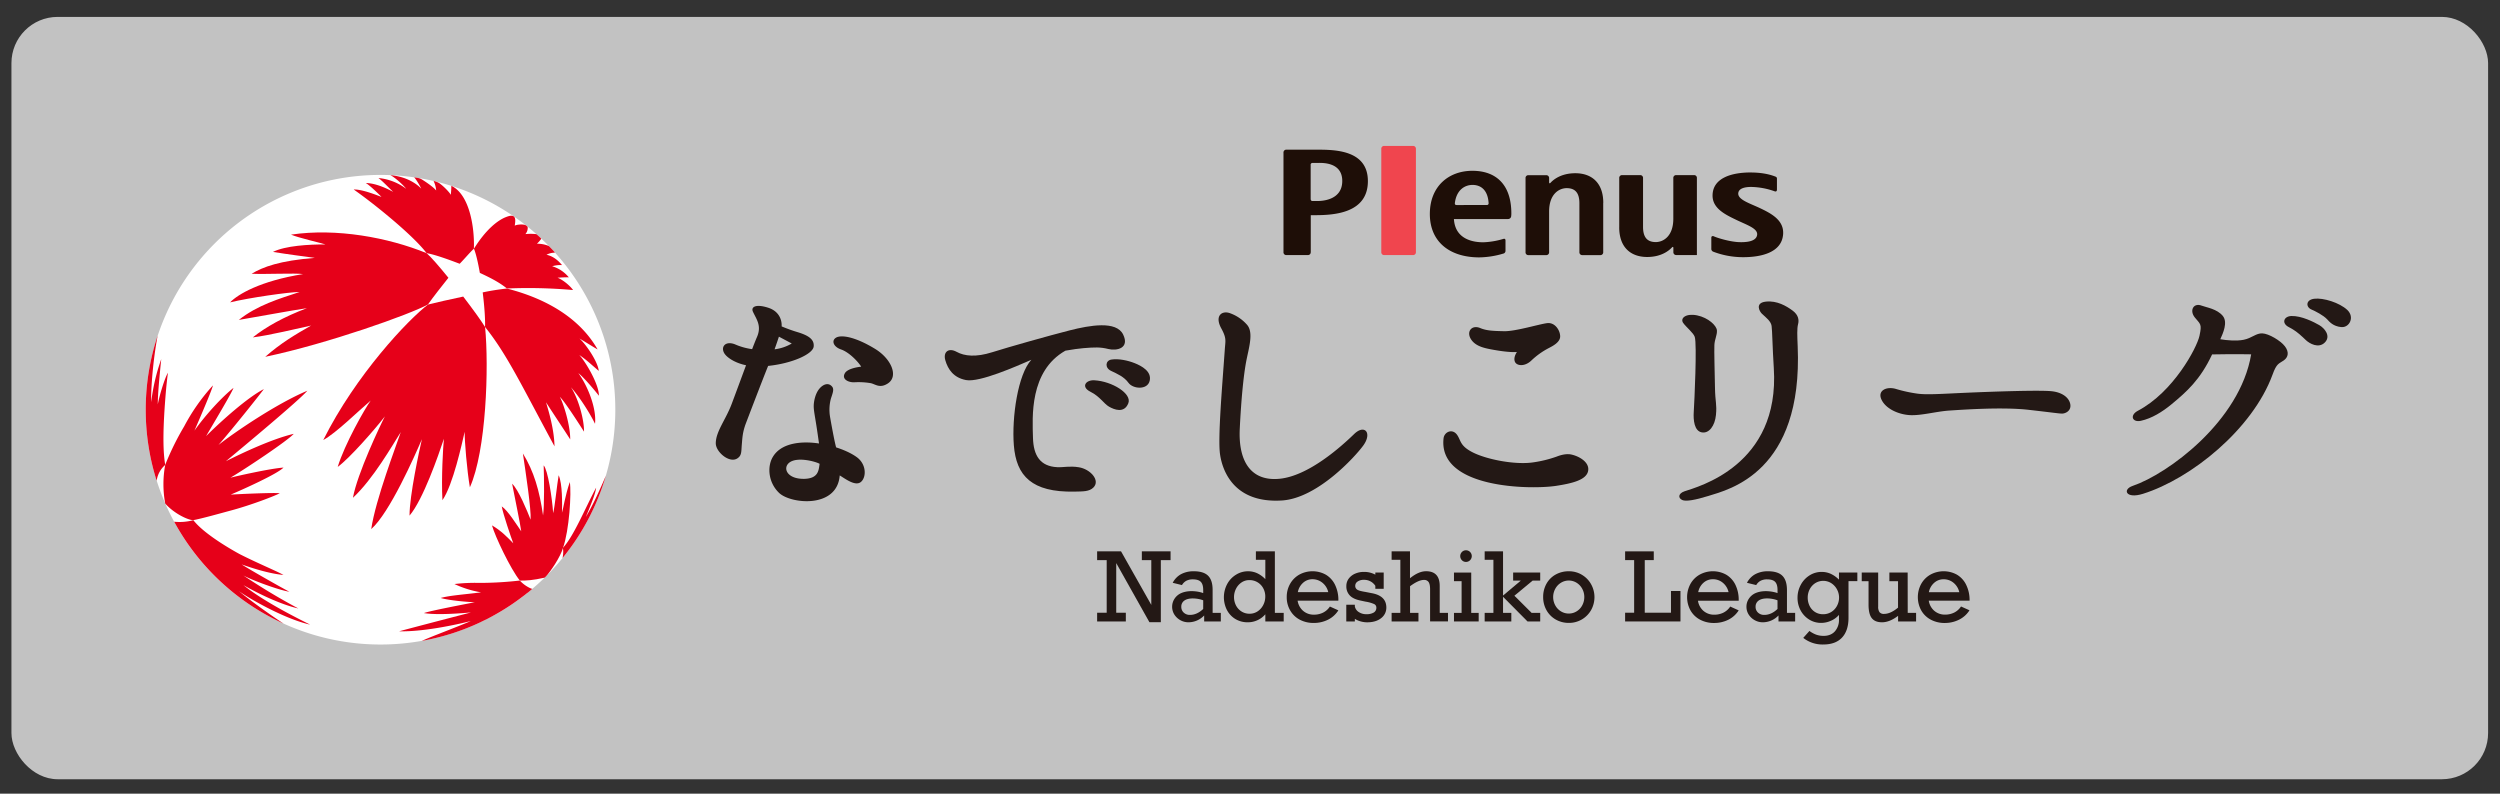 <svg id="レイヤー_1" data-name="レイヤー 1" xmlns="http://www.w3.org/2000/svg" viewBox="0 0 1890 600"><rect x="0" y="0" width="1890" height="600" fill="#333333" stroke="none"/><defs><style>.cls-1,.cls-2{fill:#fff;}.cls-1{opacity:0.7;}.cls-3{fill:#e60019;}.cls-4{fill:#231815;}.cls-5{fill:#f0454e;}.cls-6{fill:#1e0e07;}</style></defs><rect class="cls-1" x="8.65" y="12.78" width="1872.35" height="576.32" rx="34.92"/><path class="cls-2" d="M287.67,487.26A177.51,177.51,0,1,1,465.18,309.75,177.5,177.5,0,0,1,287.67,487.26Z"/><path class="cls-3" d="M430.77,364.4c-3.65,10.8-4.68,19.17-5.93,23.23l0,.05c.21-6.67.41-22-2.49-28.39-1.16,6.4-3,24.68-4.17,28.65-.74-11.4-4.05-32.9-7.17-36.1.33,8.86.62,30.83-.46,37.79-2.7-18.69-6.91-33.3-15.24-46.82,2.25,15.21,6.3,42.06,5.85,50.07-2.64-6.65-9.19-22.72-14-27.2,1.9,10,6.05,29.68,6.9,36-3-4.27-10.09-15.81-14.74-18.84.93,5.55,6.89,23.05,8.71,27.88-4-4.12-9-9.42-16.09-13.54h0c2.18,8.06,14.16,33.27,21.1,41.75,5.23,0,9.6-.2,18.72-2.22.37-.36.75-.7,1.11-1.06,3.5-3.9,10.66-14.26,12.77-21.47C430.31,401.17,432.14,372.6,430.77,364.4Z"/><path class="cls-3" d="M402.39,445.22a14.13,14.13,0,0,1-1.63-.61,25.37,25.37,0,0,1-7.79-5.72,268.31,268.31,0,0,1-30.47,1.78h0a134.09,134.09,0,0,0-18.93.86,76.88,76.88,0,0,0,20.14,6.28c-11.59,1.54-23.62,2.29-30.55,4.26,6.75,2,22.23,3.2,25.78,3.21-9.15,1.85-33.93,6.53-38.46,8.21,10.4,1.74,29.94,0,35.58-.48-16.51,4.29-48.57,12.65-54.29,14.26,20.75.47,48.81-6.42,54.15-7.75-9.12,4-31.81,12.44-37,15a176.29,176.29,0,0,0,44.06-14h0c.48-.22.94-.46,1.41-.69,1.37-.66,2.75-1.33,4.11-2,.83-.43,1.66-.88,2.48-1.32,1-.54,2-1.08,3-1.64s1.75-1,2.62-1.5,1.87-1.09,2.79-1.65,1.75-1.07,2.62-1.61,1.8-1.16,2.7-1.74,1.71-1.11,2.55-1.69,1.86-1.29,2.78-1.94q1.93-1.37,3.83-2.79c1-.77,2.08-1.54,3.1-2.34l1.23-1h0C399,448.11,400.34,447,402.39,445.22Z"/><path class="cls-3" d="M358.26,188c.56-15.85-3.17-40.93-17.05-47.52,0,2.09-.19,4.82-.4,6.8-1.31-2.34-5.87-6.87-8.86-8.9a14.93,14.93,0,0,0-4.16-1.57,19.93,19.93,0,0,1,1.94,7.2c-1.79-2.33-7.05-6-10.57-8.2-2-1.26-3.5-1.35-6.08-1.75,1.25,1.17,4.31,6.14,5.38,8.54-2.87-3-10.25-9-23.38-10.18,2,.8,8.36,5.78,12,10.32a40.91,40.91,0,0,0-21-8.14c2.53,1.73,6.87,6.34,11.18,10.48-3.38-1.81-12.32-6.54-20.73-6.74,2.07,1.13,7.75,6.27,11.88,10.54-2.93-1.07-14.48-5.87-21-5.61,17,11.92,45.54,35.35,55.12,48.13,7.51,1.19,22.67,7.16,25,8C351.63,195.18,355.07,191,358.26,188Z"/><path class="cls-3" d="M322.52,191.39c-29-11.84-68.2-19.12-102.52-14,5.81,2.44,22.48,6.24,26.09,7.4-12.4-.05-30.4.95-39.73,5.66,10.7,1.77,25,3.6,31.68,4.51-26.69,2.1-39.21,6.84-47.81,12,11.27.5,33.06-.65,38.87.25-32.38,5.23-49.28,15.28-55.16,21.39,14.26-3.47,44.62-7.85,52.61-7.86-15.63,5.16-32,10-46,21.12,14.46-2.4,39.44-7.13,51.47-8.88-17.5,6.58-31.3,14.36-40.88,22.08,11.85-1.38,35.08-7,44.06-8.94-11.78,6.68-23.21,13.49-34.68,23.63,47.2-9.91,109.53-32.12,123-39.56C327.13,225,334.66,215.44,339,210,332.2,201.6,326,194.44,322.52,191.39Z"/><path class="cls-3" d="M383.24,218.11a384.14,384.14,0,0,1,50,1.16c-2.87-4-8.61-8.21-11.77-9.31,3.12-.2,6.4-.39,8.55-.29a25.73,25.73,0,0,0-12.59-8.39,23.13,23.13,0,0,1,7.45-.89c-3.09-3.69-6.78-6.73-11.73-7.79a13.19,13.19,0,0,1,6.08-1.57c.18,0,.34-.12.11-.38-1.34-1.54-2.95-3.17-3.9-4.16a4.06,4.06,0,0,0-.78-.6,21.93,21.93,0,0,0-8.73-1.62A26.83,26.83,0,0,0,409,180.8c.18-.24.17-.5-.2-.84-.86-.8-1.9-1.76-2.89-2.64a1.33,1.33,0,0,0-.92-.35,38.51,38.51,0,0,0-7.78,0,7.32,7.32,0,0,0,1.75-4.85,1.56,1.56,0,0,0-.63-1.17l-.7-.55a2.86,2.86,0,0,0-1.16-.48,14.05,14.05,0,0,0-4.13-.11,10.23,10.23,0,0,0-3.19.75c.42-2.76,1.12-6.89-1.84-7.37-1-.26-2.4,0-4.58.84-6.87,2.56-15.93,10.25-24.42,24,1.51,3.69,3.08,10.46,4.45,18.27C368.72,209.1,376.82,212.86,383.24,218.11Z"/><path class="cls-3" d="M323.58,230.23c-14.86,11.3-54.51,53-79.2,102.44,9.77-5.31,26.56-22,35.87-29.86C275.64,309.22,260.46,336,255.3,353c8.92-6.47,28.05-28.31,35.67-38.22-3.21,6.13-21,43.53-24.15,61.56,15.43-14.37,29.71-39.57,36.17-49.69-3.2,9.71-19.14,51.15-22.34,73.35,14-12.43,32.81-55.12,38.32-68-2.07,9-9.34,42.37-9.37,57.81,10.27-12.12,21.75-45.34,26-58.11-.61,5.81-2.06,29.85-1.11,46.44,8.07-11.73,14.73-42.89,16.81-51.73-.13,6.81,1.74,29.22,3.93,42,12.37-27.61,14.47-90.79,11.5-121.15-3-4.93-9.42-13.77-16.54-23.06C339.86,226.37,329.77,228.72,323.58,230.23Z"/><path class="cls-3" d="M452.76,299.16c.21-8.09-9.65-25.23-14.86-30.84,5.7,3.9,8.75,7,14.76,12.06-.58-6.66-9.43-19.94-14.63-24.48,5.22,3,9.75,6,13.76,8.28-18-31.59-54-42.24-68.55-46.05a176.38,176.38,0,0,0-18.32,2.93c1.29,10.28,2,20.27,1.77,26.13,16.57,20.62,27.62,44.18,52.53,90.25-.3-13-4.36-26.38-6.44-33.31,3.08,4.83,15.18,23.1,18.3,28.05.11-10.5-5-27-7.88-32.2,3.84,3.65,14.58,20.52,18.32,26.34.15-8.75-4.15-24.92-9.9-33.55,6.81,7.61,14.76,20.37,18.21,27.63,1.26-11.31-5.22-28.22-12.6-38.32C441.2,285.1,449.66,295.13,452.76,299.16Z"/><path class="cls-3" d="M174.83,385.87c14.67-3.93,33-10.93,36.69-13-5.68-.53-31.13.67-37.14,1.07,9.75-4.14,35.27-15.63,39.94-20.44-9.82.6-36.79,6.73-40.16,7.67,10.7-6.27,43.37-28,47.91-33.19-16.7,3.94-38.74,14.43-51.3,20.71,13.69-11.36,55.44-46.09,61.59-53.31-23.71,10-55.24,31.6-67.2,41,10.22-11.56,31.39-38.21,34.33-42.22-11.75,5.95-31.19,23.11-43.68,35.54,4.65-8,19.5-32.73,20.71-36.47-8.76,7-20.91,20.17-29.53,32.33,5.54-12.69,13.36-31.13,14-34.2a149.31,149.31,0,0,0-21.77,31h0a205.43,205.43,0,0,0-14.32,29.08,79.78,79.78,0,0,0,0,29.16.93.93,0,0,1,0,.1c6.94,7.73,17.38,12.53,21.18,12.53C152.18,392.17,167.34,387.88,174.83,385.87Z"/><path class="cls-3" d="M180.46,446.77c5.71,4.31,33.66,20.94,54,25.45C222,466,198.39,454,184.06,442.36c13.33,7.62,29.56,15,41.48,17.64A479.15,479.15,0,0,1,184,435.05c6.62,3.61,26.36,10.92,34.77,12.32-5.91-3.1-27.23-15.12-36.07-20.64,7,2.38,20.34,6.92,31.56,7.92-4.11-2.5-18.89-8.55-32.8-15.6,0,0-26-13.77-35.28-25.8a40,40,0,0,1-14.51,1.17,178.17,178.17,0,0,0,82.67,77h0C207,466.58,190.57,455.18,180.46,446.77Z"/><path class="cls-3" d="M442.86,390.85c2.55-6.31,7.41-17.35,7.8-22.15-8.12,15.18-17,36.93-25.09,45.44a21.4,21.4,0,0,1-.28,7.66h0s0,0,0,.07h0a177.1,177.1,0,0,0,32.77-62.26C456.48,363.29,449.4,380.08,442.86,390.85Z"/><path class="cls-3" d="M110.17,309.75a177.44,177.44,0,0,0,8.28,53.71h0a19.14,19.14,0,0,1,6.47-12c-2.21-12.7-1.35-31.95.1-50.65.77-10,1.5-15.5,1.93-19-2.29,3.73-6.31,16.65-7.65,23.87-.13-7.89,1.93-27.74,2.6-34.16a148.52,148.52,0,0,0-7.59,32.56c-.36-13.37,2.21-37,4.92-50.46A177.26,177.26,0,0,0,110.17,309.75Z"/><path class="cls-4" d="M969.15,378.36c26.82-1.68,55.28-33.09,61.38-41.4,7.1-9.66,1.14-16.54-6.82-8.81-9.75,9.45-34.28,31.55-56.21,33.78s-31.43-13.39-30.24-37.76c1.08-22.25,2.84-40.07,4.79-50.52s6-22.44.52-28.33a30.88,30.88,0,0,0-12.27-8.39c-6.27-2.54-12.36,1.55-7,11.35,4.07,7.42,3.12,9.31,2.68,15.51-2.07,29.3-5.41,67.7-3.61,79.84S932.76,380.63,969.15,378.36Z"/><path class="cls-4" d="M541.13,335.15c0,6.49,10.22,15.25,16.22,11.45,3.49-2.21,3-5.13,3.45-10.37s.55-9.53,3.16-16.36c2.36-6.19,13-34.05,16.75-43.24,18.32-1.89,33.93-9,34.44-14.7.46-5.08-3.28-8.21-12.76-11a118,118,0,0,1-11.48-4.18c.3-4.41-1.59-11.23-9.83-14-9.57-3.19-13.53-.77-11.88,2.86,2.59,5.69,6.8,10.59,3.08,19.17-.88,2-2.17,5.27-3.67,9.17a48.4,48.4,0,0,1-13.06-3.68c-8.13-3.1-11.63,3.3-6.69,8.46,2.37,2.49,7.58,5.83,15.15,7.4-4,10.82-8.37,22.63-10.8,29.1C548.74,317.21,541.13,326.23,541.13,335.15Zm47.73-80.63,9.71,5.17a33.67,33.67,0,0,1-13,4.4C586.76,260.82,587.92,257.41,588.86,254.52Z"/><path class="cls-4" d="M635.85,264.19c6.53,2.25,13.41,9.94,15.2,13-2.52.32-10.33,1.42-12.34,5C636,287,642,289.26,646,289a54.85,54.85,0,0,1,12,.63c3.52.54,6.94,4.37,13.25.23,8.19-5.37,2.64-18.62-9.76-26.16-15.39-9.35-25.48-10.61-29.28-8.52S629.78,262.09,635.85,264.19Z"/><path class="cls-4" d="M651,364.23c4.1-3.69,4-13.25-3.18-18.55-4.95-3.62-11.36-6.06-15.72-7.46,0,0,0-.05,0-.07-1.13-3.69-3.86-18.7-4.65-23.43a32.59,32.59,0,0,1,.7-13.33c1.27-3.92,2.59-7,1-9-2.77-3.49-6.75-1.86-9.44,1.17-3.43,3.87-4.51,10.08-4.54,13.32s.81,7.13,2,14.73c.72,4.6,1.49,10.06,2,13.67-10.68-1.66-28.09-1.56-35,10.3-4.27,7.35-3.36,19.13,4.76,27,8.79,8.48,44,12.06,45.9-13.17C639.46,362.25,646.88,367.93,651,364.23ZM608.23,362c-13,.34-16.69-7.95-11.68-12.12,6-5,20.78-.76,23.08.79C618.9,355.56,618.73,361.67,608.23,362Z"/><path class="cls-4" d="M827.33,287.5c-6.58-.36-10.3,5-3,8.65s10.11,9,14.09,11.29,11.48,5.26,14.59-2.57C855.9,297.63,840.8,288.24,827.33,287.5Z"/><path class="cls-4" d="M840.34,271.81c-4.73.7-5.22,6.25-.47,8.53s9.91,4.44,13.28,9.1,14.3,5.58,16-1.52-6.07-11.26-11.31-13.36S845.59,271,840.34,271.81Z"/><path class="cls-4" d="M779.72,272c-10.18,10.87-14.91,43.48-13.25,64.66,1.81,23.08,13.53,35.63,45.74,35,6.77-.14,11.16,0,14.31-3,5.6-5.37-2.17-14-10.89-15.4-7-1.16-11.41.19-16.5-.08-12.71-.68-17.85-8.73-18.2-22.21-.41-15.38-2.83-50.36,24.51-65.86,5.38-.95,10.42-1.65,13.72-1.91,8.42-.67,12.59-.89,18.79.66s16.27-.51,11.12-11-25.06-7-40.48-3.07-46.27,12.64-58.52,16.51-20.88,3-26.9-.32-10.3.07-8.52,6.36c2,6.93,6.29,13.26,15.71,15C740.64,289.23,768.35,276.9,779.72,272Z"/><path class="cls-4" d="M1127.63,264.19c5.65,1.05,13.47,2.29,19.18,1.94,0,0-2.82,3.75-1.62,7.14s7.36,4.16,12.43-.63a57.42,57.42,0,0,1,13.32-9.53c2.43-1.3,8.55-4.2,8.55-8.76s-3.92-10.77-9.8-10.06-24,6.29-32.58,6.1S1123.82,250,1119,248c-6.61-2.81-11.27,3.29-6.08,9.65C1116.35,261.81,1122,263.14,1127.63,264.19Z"/><path class="cls-4" d="M1176.44,367.3c12.09-1.86,22.7-4.43,24.14-11.08s-6.61-11.31-12.76-12.62c-2.83-.6-6.61-.13-10.92,1.56a90.5,90.5,0,0,1-17.54,4.35c-13.9,2.15-35.87-2.22-46.4-7.73-9.11-4.77-8.41-8.43-11.16-12.68-3.59-5.54-9.92-2.64-10.47,2.26C1087.07,369.37,1157.09,370.28,1176.44,367.3Z"/><path class="cls-4" d="M1550.34,295.7c-10.51-.83-44.13.37-63,1.18s-30.73,1.75-38,.68a107.87,107.87,0,0,1-15.89-3.48c-7.08-2.18-14.24,1.06-11.09,7.93s12.42,11.15,21,11.79,20.23-2.75,30.43-3.42,40.17-2.78,59.67-.57,22.72,2.81,25.37,2.86,7.33-2.15,6.27-7.29S1558.51,296.36,1550.34,295.7Z"/><path class="cls-4" d="M1298,249.81c-.22-3.58-6.43-9.63-15-11.39s-13.06,2.22-10.47,5.79c2.35,3.24,7.64,7.37,8.69,10.45,1.8,5.3-.25,49.09-.75,56.77-.4,6.08.38,14.33,6,15.42s10-5,10.79-13.16-.54-9.49-.74-20.54-.66-27.86-.45-32.29S1298.22,253.4,1298,249.81Z"/><path class="cls-4" d="M1355.17,234.78c-4.52-3.35-11.76-7.69-20.19-6.75s-4.83,7.44-2.89,9.24c3.17,2.94,6.72,5.56,7.24,9.14s.67,16.57,1.66,31.8c4.79,74-58,89.94-67.49,93.21-4.83,1.67-5,5.09-1.73,6.59,2.69,1.23,9.53.11,19.7-3.05,15.48-4.83,71.66-17.82,67.58-113.16-.34-8.05-.56-13.46.28-16.65S1359.69,238.12,1355.17,234.78Z"/><path class="cls-4" d="M1730.37,247.31c6,3,10.16,7.25,12.85,9.8s9.59,6.61,14.36,1.8-.12-10.75-4.21-13.12-13.43-7.1-21-6.89C1726.46,239.07,1724.64,244.42,1730.37,247.31Z"/><path class="cls-4" d="M1749.56,225.85c-6.63.85-6.34,6.4-2.09,8.15,2.76,1.15,9,4.32,11.94,7.49,1.67,1.83,4.46,5.21,10.58,5.79s10.39-7.52,4.52-13S1756.4,225,1749.56,225.85Z"/><path class="cls-4" d="M1726.47,272.51c3.65-2.55,4.13-6.51.87-10.76s-12.15-9.52-17-9.72-7.83,3.58-14.18,4.85c-5.32,1.06-12.84.43-17.61-.42,2-4.4,5.81-12.77,1.93-17.56-4.35-5.39-12.32-6.43-16-7.83-6.23-2.4-9.43,3.69-5.2,8.92s5.51,4.77,3.52,13.91-19.77,42.54-46.53,56.61c-6.39,3.36-4.39,9.06,2.27,7.6,8.24-1.8,16.22-6.78,23.07-12.43,11.42-9.44,21.75-18.52,30.74-37.75l11.7-.16c6.77-.08,17.83.09,17.83.09-8.45,50.6-63.07,90.45-89.59,99.47-7.92,2.69-5.19,10.05,7.73,6,36.76-11.52,83-49.11,98-90.07C1721.15,274.55,1722.82,275.06,1726.47,272.51Z"/><path class="cls-4" d="M1350.94,445.91v17.44h6.19v6.47h-12.59v-4.54a16.39,16.39,0,0,1-11.74,5.17,12.53,12.53,0,0,1-6.24-1.58,12.67,12.67,0,0,1-4.54-4.24,10.72,10.72,0,0,1-1.7-5.89,10.59,10.59,0,0,1,1.88-6.2,11.54,11.54,0,0,1,5.08-4.2c6.39-2.69,14.06-.91,16.53.05v-2.34c0-2.88-.61-4.95-1.83-6.19s-3.23-1.86-6-1.86a10.42,10.42,0,0,0-5,1.07,8.59,8.59,0,0,0-3.28,3.25l-7-1.72a15.51,15.51,0,0,1,6.36-6.56,19.81,19.81,0,0,1,9.53-2.16q7.41,0,10.85,3.37T1350.94,445.91Zm-17.15,18.95q5.34,0,10-4.47v-6.54c-2.79-1.2-10.57-2.69-14.47.34a5.49,5.49,0,0,0-2.1,4.55,5.79,5.79,0,0,0,1.83,4.38A6.56,6.56,0,0,0,1333.79,464.86Z"/><polygon class="cls-4" points="863.23 423.44 870.38 423.44 870.38 457.29 847.51 416.83 829.43 416.83 829.43 423.44 836.66 423.44 836.66 463.21 829.43 463.21 829.43 469.82 851.13 469.82 851.13 463.21 843.87 463.21 843.87 425.69 868.96 470.38 877.59 470.38 877.59 423.44 884.95 423.44 884.95 416.83 863.23 416.83 863.23 423.44"/><path class="cls-4" d="M916.74,445.91q0-7.28-3.43-10.66t-10.84-3.37a19.81,19.81,0,0,0-9.53,2.16,15.59,15.59,0,0,0-6.37,6.56l7,1.72a8.59,8.59,0,0,1,3.28-3.25,10.37,10.37,0,0,1,4.94-1.07q4.18,0,6,1.86c1.22,1.24,1.83,3.31,1.83,6.19v2.34c-2.47-1-10.14-2.74-16.53-.05a11.49,11.49,0,0,0-5.08,4.2,11.11,11.11,0,0,0-.18,12.09,12.67,12.67,0,0,0,4.54,4.24,12.5,12.5,0,0,0,6.24,1.58,16.39,16.39,0,0,0,11.74-5.17v4.54h12.59v-6.47h-6.19Zm-7.13,14.48q-4.68,4.47-10,4.47a6.56,6.56,0,0,1-4.72-1.74,5.79,5.79,0,0,1-1.83-4.38,5.49,5.49,0,0,1,2.1-4.55c3.9-3,11.68-1.54,14.47-.34Z"/><path class="cls-4" d="M963.8,416.83H949.45v6.4h7.14v14.63a20.63,20.63,0,0,0-6.24-4.54,16.52,16.52,0,0,0-6.81-1.44,17,17,0,0,0-9.21,2.66,18.49,18.49,0,0,0-6.66,7.15,21.3,21.3,0,0,0-.14,19.41,17.32,17.32,0,0,0,6.36,6.84,17.74,17.74,0,0,0,9.44,2.51,17.38,17.38,0,0,0,13.26-6.05v5.42h13.89v-6.47H963.8ZM955,457.41a12.6,12.6,0,0,1-4.25,4.78,10.84,10.84,0,0,1-6.08,1.79,11.14,11.14,0,0,1-6-1.65,11.7,11.7,0,0,1-4.22-4.54,14,14,0,0,1,0-12.74,12.44,12.44,0,0,1,4.14-4.71,10.3,10.3,0,0,1,5.95-1.78A11.65,11.65,0,0,1,955,444.71a13,13,0,0,1,1.55,6.3A13.78,13.78,0,0,1,955,457.41Z"/><path class="cls-4" d="M1037.08,448.44l-4.89-.95c-3.23-.51-5.32-1.11-6.24-1.79a3.3,3.3,0,0,1-1.39-2.82,3.81,3.81,0,0,1,1.83-3.26,8.06,8.06,0,0,1,4.71-1.27,10,10,0,0,1,8.65,4.53v2.25h6.33V432.86h-6.33v1.59a17.64,17.64,0,0,0-8.93-2.08,16,16,0,0,0-6.15,1.23,11.82,11.82,0,0,0-4.91,3.68,9.24,9.24,0,0,0-1.92,5.89,9.72,9.72,0,0,0,2.61,7q2.59,2.74,8.19,3.87l3.76.81a25.58,25.58,0,0,1,6.51,1.85,2.87,2.87,0,0,1,1.61,2.69,4.08,4.08,0,0,1-2,3.71,10.67,10.67,0,0,1-5.59,1.24,10.08,10.08,0,0,1-5.67-1.61,6.52,6.52,0,0,1-3-4.29v-1.27h-6.47v12.66h6.47v-2a15.46,15.46,0,0,0,4.2,1.89,17.76,17.76,0,0,0,5.11.75q6.54,0,10.5-3.09a9.9,9.9,0,0,0,4-8.2Q1048,450.45,1037.08,448.44Z"/><path class="cls-4" d="M1088.42,443q0-11.14-10.31-11.15-5.62,0-12.16,5.31V416.83h-13.89v6.4h6.61v40.12h-6.61v6.47h20.29v-6.47H1066V443.17q6.46-4.76,10.51-4.75A4,4,0,0,1,1080,440q1.15,1.62,1.15,5.59v24.19h13.53v-6.47h-6.25Z"/><polygon class="cls-4" points="1112.25 432.86 1099.21 432.86 1099.21 439.37 1104.97 439.37 1104.97 463.35 1099.21 463.35 1099.21 469.82 1117.88 469.82 1117.88 463.35 1112.25 463.35 1112.25 432.86"/><path class="cls-4" d="M1111.38,423.51a4.41,4.41,0,0,0,0-6.22,4.28,4.28,0,0,0-3.13-1.27,4.14,4.14,0,0,0-3.06,1.3,4.43,4.43,0,0,0,0,6.19,4.11,4.11,0,0,0,3.06,1.3A4.24,4.24,0,0,0,1111.38,423.51Z"/><polygon class="cls-4" points="1143.93 438.91 1149.77 438.91 1136.3 450.24 1136.3 416.83 1122.41 416.83 1122.41 423.23 1129.02 423.23 1129.02 463.35 1122.41 463.35 1122.41 469.82 1142.56 469.82 1142.56 463.35 1136.3 463.35 1136.3 451.18 1154.8 469.82 1164.4 469.82 1164.4 463.35 1157.92 463.35 1144.88 450.37 1158.7 438.91 1164.4 438.91 1164.4 432.86 1143.93 432.86 1143.93 438.91"/><path class="cls-4" d="M1195.9,434.54a18.74,18.74,0,0,0-9.88-2.66,20,20,0,0,0-10,2.51,17.89,17.89,0,0,0-6.91,6.95,20.24,20.24,0,0,0-2.48,10.05,20,20,0,0,0,2.48,9.85,18.41,18.41,0,0,0,6.94,7.07,19.59,19.59,0,0,0,10,2.6,19.14,19.14,0,0,0,16.81-9.67,20,20,0,0,0,0-19.58A19,19,0,0,0,1195.9,434.54Zm.28,23.08a11.57,11.57,0,0,1-4.22,4.53,11,11,0,0,1-5.94,1.69,11.18,11.18,0,0,1-6-1.69,11.84,11.84,0,0,1-4.28-4.57,13.12,13.12,0,0,1,0-12.37,12,12,0,0,1,4.25-4.59,11.21,11.21,0,0,1,12,0,12,12,0,0,1,4.22,4.59,12.91,12.91,0,0,1,1.52,6.15A13.05,13.05,0,0,1,1196.18,457.62Z"/><path class="cls-4" d="M1311.85,441.85a18.2,18.2,0,0,0-6.84-7.39,20.82,20.82,0,0,0-20-.07,18.28,18.28,0,0,0-7,7,20.93,20.93,0,0,0,0,20.08,18,18,0,0,0,7.23,7,22,22,0,0,0,10.61,2.5,23.84,23.84,0,0,0,10.68-2.41,19.46,19.46,0,0,0,7.92-7.12l-6.39-2.88a13.34,13.34,0,0,1-5.24,4.64,15.38,15.38,0,0,1-6.79,1.51,12.18,12.18,0,0,1-8.44-3.08,12.67,12.67,0,0,1-3.93-7.49h30.79A26.08,26.08,0,0,0,1311.85,441.85Zm-28,5.81a12.56,12.56,0,0,1,3.88-7,10.51,10.51,0,0,1,7.21-2.76,11.56,11.56,0,0,1,7.63,2.76,12.8,12.8,0,0,1,4.23,7Z"/><path class="cls-4" d="M1009.16,441.85a18.2,18.2,0,0,0-6.84-7.39,20.84,20.84,0,0,0-20-.07,18.42,18.42,0,0,0-7,7,19.86,19.86,0,0,0-2.55,10,19.66,19.66,0,0,0,2.59,10.06,18,18,0,0,0,7.22,7,22,22,0,0,0,10.62,2.5,23.8,23.8,0,0,0,10.67-2.41,19.55,19.55,0,0,0,7.93-7.12l-6.4-2.88a13.25,13.25,0,0,1-5.23,4.64,15.38,15.38,0,0,1-6.79,1.51,12.18,12.18,0,0,1-8.44-3.08,12.69,12.69,0,0,1-3.94-7.49h30.8A26.08,26.08,0,0,0,1009.16,441.85Zm-28,5.81a12.58,12.58,0,0,1,3.89-7,10.56,10.56,0,0,1,8.1-2.73,11.76,11.76,0,0,1,6,2.17,12.65,12.65,0,0,1,5,7.53Z"/><path class="cls-4" d="M1477.31,463.14a15.38,15.38,0,0,1-6.79,1.51,12.16,12.16,0,0,1-8.43-3.08,12.63,12.63,0,0,1-3.94-7.49H1489a26.07,26.07,0,0,0-2.71-12.23,18.06,18.06,0,0,0-6.84-7.39,20.82,20.82,0,0,0-20-.07,18.35,18.35,0,0,0-7,7,20.93,20.93,0,0,0,0,20.08,18.08,18.08,0,0,0,7.23,7,22,22,0,0,0,10.62,2.5A23.83,23.83,0,0,0,1481,468.5a19.55,19.55,0,0,0,7.93-7.12l-6.4-2.88A13.27,13.27,0,0,1,1477.31,463.14Zm-15.16-22.45a10.51,10.51,0,0,1,7.21-2.76,11.54,11.54,0,0,1,7.63,2.76,12.75,12.75,0,0,1,4.23,7h-23A12.56,12.56,0,0,1,1462.15,440.69Z"/><path class="cls-4" d="M1390.26,438.21a22,22,0,0,0-6.21-4.4,16.37,16.37,0,0,0-6.83-1.44,16.85,16.85,0,0,0-9.29,2.68,18.89,18.89,0,0,0-6.59,7.17,20.28,20.28,0,0,0-2.41,9.74,19.76,19.76,0,0,0,2.3,9.44,18.33,18.33,0,0,0,6.4,6.91,16.89,16.89,0,0,0,9.23,2.6,18,18,0,0,0,7.33-1.62,16.53,16.53,0,0,0,6.07-4.43v3.45a12.92,12.92,0,0,1-3.09,9q-3.11,3.42-8.58,3.41a16.17,16.17,0,0,1-5.58-.93,20.5,20.5,0,0,1-5.08-2.79l-4.67,5.24a23.46,23.46,0,0,0,15.11,5q9.36,0,14.23-5.26t4.87-14.93v-27.7h6.68v-6.51h-13.89ZM1388.78,458a12,12,0,0,1-4.32,4.64,11.58,11.58,0,0,1-6.22,1.72,11.1,11.1,0,0,1-6.07-1.68,11.29,11.29,0,0,1-4.1-4.58,14,14,0,0,1-1.44-6.33,13.61,13.61,0,0,1,1.51-6.29,12,12,0,0,1,4.22-4.64,11.36,11.36,0,0,1,12.13.07,12.62,12.62,0,0,1,4.29,4.71,12.88,12.88,0,0,1,1.55,6.09A13.22,13.22,0,0,1,1388.78,458Z"/><path class="cls-4" d="M1442.19,432.86h-13.82v6.51h6.54v20q-5.69,4.74-10.58,4.74a4.08,4.08,0,0,1-3.43-1.33,6.87,6.87,0,0,1-1-4.19V432.86h-12.44v6.51h5.16v17.72q0,7.17,2.48,10.27t7.69,3.09q5.76,0,12.16-4.88v4.25h13.61v-6.47h-6.33Z"/><polygon class="cls-4" points="1263.26 446.79 1263.26 463.21 1243.43 463.21 1243.43 423.44 1250.25 423.44 1250.25 416.83 1228.59 416.83 1228.59 423.44 1235.41 423.44 1235.41 463.21 1228.59 463.21 1228.59 469.82 1270.43 469.82 1270.43 446.79 1263.26 446.79"/><path class="cls-5" d="M1070.43,190.54a2.11,2.11,0,0,1-2,2.3h-22.17a2.11,2.11,0,0,1-2-2.3V112.62a2.12,2.12,0,0,1,2-2.31h22.17a2.12,2.12,0,0,1,2,2.31v77.92"/><path class="cls-6" d="M1212.08,153.37c0-15.3-8.91-22.41-21.13-22.41-11.3,0-17.06,5.36-18.72,7.19-.63.69-1.1.53-1.1-.41v-3a2.12,2.12,0,0,0-2-2.3h-13.82a2.08,2.08,0,0,0-2,2.3v55.82a2.08,2.08,0,0,0,2,2.31h13.82a2.12,2.12,0,0,0,2-2.31V159.89c0-13.3,7.64-17.65,13.26-17.65,6.14,0,9.64,3.24,9.64,11.42v36.9a2.12,2.12,0,0,0,2,2.31h14a2.12,2.12,0,0,0,2-2.31V153.37"/><path class="cls-6" d="M1224.13,171.87c0,15.3,8.9,22.41,21.13,22.41,11.29,0,17-5.36,18.71-7.19.64-.7,1.1-.52,1.1.41v3a2.11,2.11,0,0,0,2,2.31h15.78V134.67a2.07,2.07,0,0,0-2-2.29h-13.82a2.1,2.1,0,0,0-2,2.29v30.68c0,13.3-7.64,17.66-13.25,17.66-6.14,0-9.64-3.25-9.64-11.44l0-36.9a2.1,2.1,0,0,0-2-2.29h-14a2.1,2.1,0,0,0-2,2.29v37.2"/><path class="cls-6" d="M990.91,190.54a2.1,2.1,0,0,1-2,2.3H972.31a2.1,2.1,0,0,1-2-2.3V115.46a2.12,2.12,0,0,1,2-2.31h22c13.74,0,39.81-.35,39.81,23.8s-25.36,25.73-40,25.73h-3.18v27.86m-.08-65.95v25.69c0,1.2.57,1.69,1.35,1.69h3.69c2.77,0,18.85-.22,18.85-15.16,0-14.54-15.59-13.64-18.63-13.64h-3.91A1.39,1.39,0,0,0,990.83,124.59Z"/><path class="cls-6" d="M1142.58,161.42a15.28,15.28,0,0,1-.17,2.31,2.36,2.36,0,0,1-2.5,1.86h-40.74c.93,15.95,15.57,17.58,22.2,17.58a60.2,60.2,0,0,0,15.15-2.55c.94-.32,1.64.06,1.64,1.12v7.86a2.11,2.11,0,0,1-1.7,2.13,66.16,66.16,0,0,1-18.1,2.85c-22.32,0-37.4-11.69-37.4-32.8s14.45-32.66,32.16-32.66c17.49,0,29.46,10,29.46,32.3M1124,155a1.3,1.3,0,0,0,1.39-1.51c-.71-10.91-6.88-13.69-12.14-13.69-5.86,0-12,3.71-13.33,13.37-.13.88-.15,1.84,1.34,1.84Z"/><path class="cls-6" d="M1323.49,130.38c-14.81,0-28.8,4.37-28.8,17.52,0,9.89,10.07,14.52,18.07,18.38s16.25,6.43,15.63,11.27-7.46,5.74-13.79,5.5-15.47-2.85-19-4.41c-.83-.38-1.84-.11-1.84,1v8.21a2.29,2.29,0,0,0,1.48,2.44,63.14,63.14,0,0,0,22.7,4.14c12.59,0,29.24-3.08,30.11-17.56.62-10.45-9-15.51-17.76-19.64-7.47-3.51-16.4-6.23-16.17-11,.18-3.53,4.25-4.9,9.7-4.9a54.88,54.88,0,0,1,17.86,3.32c1.06.37,1.69-.14,1.69-1.42v-7.76c0-1,0-1.56-1.4-2.06s-7.46-3-18.46-3"/></svg>